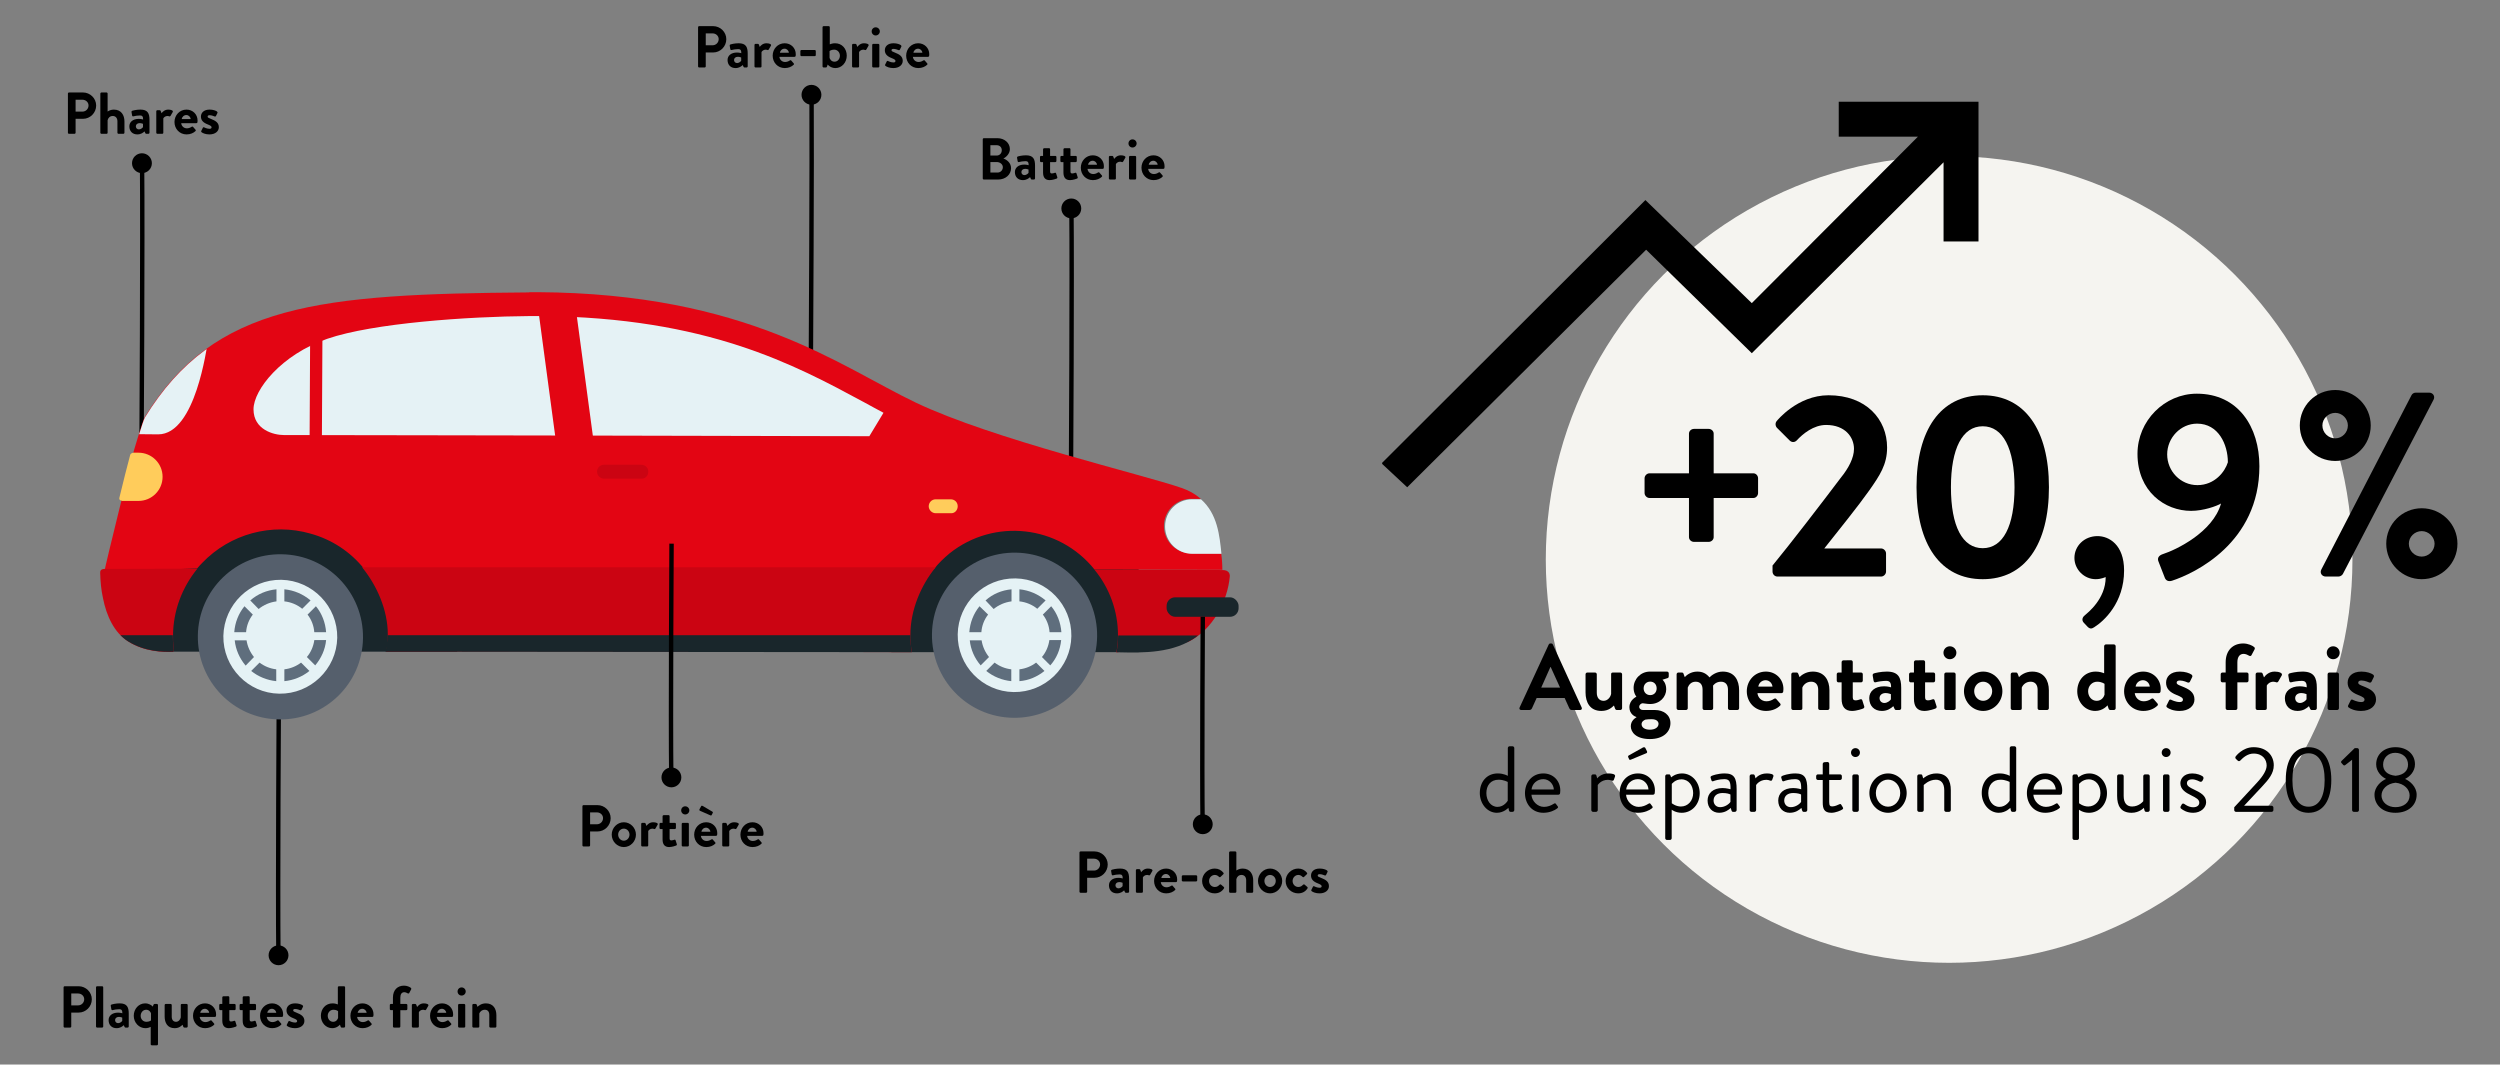<?xml version="1.0" encoding="UTF-8"?>
<svg id="Ebene_1" data-name="Ebene 1" xmlns="http://www.w3.org/2000/svg" xmlns:xlink="http://www.w3.org/1999/xlink" viewBox="0 0 1227.386 522.634">
  <rect x="0" y="0" width="1227.386" height="522.634" fill="#808080" stroke="none"/>
  <defs>
    <style>
      .cls-1, .cls-2 {
        fill: none;
      }

      .cls-3 {
        fill: #e30513;
      }

      .cls-4 {
        fill: #f5f4f0;
      }

      .cls-5 {
        fill: #ffcc5b;
      }

      .cls-6 {
        fill: #30557b;
      }

      .cls-7 {
        clip-path: url(#clippath-1);
      }

      .cls-8 {
        fill: #5f6e7d;
      }

      .cls-2 {
        stroke: #000;
        stroke-miterlimit: 10;
        stroke-width: 2.162px;
      }

      .cls-9 {
        fill: #555f6c;
      }

      .cls-10 {
        fill: #cb0412;
      }

      .cls-11 {
        fill: #e5f2f5;
      }

      .cls-12 {
        fill: #19262b;
      }

      .cls-13 {
        clip-path: url(#clippath);
      }
    </style>
    <clipPath id="clippath">
      <path class="cls-1" d="M262.595,143.56h-2.619v.114c-103.172.797-154.644,5.58-188.807,61.266-1.025,1.708-5.352,16.512-5.352,16.512,0,0-14.462,57.735-14.462,59.444l45.551-1.708c.797-.911,1.594-1.822,2.505-2.733,13.551-14.348,34.163-19.928,53.066-14.348,10.363,2.847,19.587,8.882,26.305,17.309h279.795c2.278-2.847,4.897-5.352,7.63-7.63,21.864-17.423,53.636-13.893,71.173,7.971l62.86.114c0-1.822-.114-3.416-.228-5.011-.114-1.025-.228-2.05-.342-3.075h-14.348c-7.402,0-13.324-6.036-13.324-13.437s6.035-13.323,13.437-13.323h4.327c-2.733-2.391-6.035-4.213-9.452-5.466-18.562-6.491-92.809-23.914-130.503-41.907-37.238-17.765-82.788-53.636-185.733-54.205h-.911c-.228.114-.455.114-.569.114Z"/>
    </clipPath>
    <clipPath id="clippath-1">
      <path class="cls-1" d="M84.834,311.755c.228-11.843,4.441-23.345,12.071-32.455h-45.323c-2.505,0-2.391,1.367-2.391,2.05.114,4.1.456,8.199,1.367,12.299,1.708,8.655,5.466,16.968,12.413,21.295,8.199,5.011,16.968,5.238,22.092,5.011v-.342c.114-.683.114-1.367.114-2.05-.228-1.936-.342-3.872-.342-5.808Z"/>
    </clipPath>
  </defs>
  <g>
    <path d="M482.488,68.39c0-.29.232-.551.551-.551h6.643c3.452,0,6.12,2.32,6.12,5.366,0,2.233-1.827,3.974-3.19,4.612,1.537.493,3.771,2.06,3.771,4.728,0,3.249-2.785,5.599-6.324,5.599h-7.02c-.319,0-.551-.261-.551-.551v-19.203ZM489.334,76.368c1.479,0,2.495-1.161,2.495-2.611s-1.015-2.466-2.495-2.466h-3.104v5.077h3.104ZM489.74,84.721c1.45,0,2.61-1.131,2.61-2.64,0-1.45-1.45-2.523-2.958-2.523h-3.162v5.163h3.51Z"/>
    <path d="M502.905,80.805c1.16,0,2.117.319,2.117.319.029-1.479-.435-2.002-1.508-2.002s-2.582.232-3.249.436c-.406.116-.609-.146-.667-.522l-.261-1.508c-.087-.436.145-.639.406-.726.232-.087,2.089-.551,3.945-.551,3.625,0,4.467,1.885,4.467,5.047v6.295c0,.29-.261.551-.551.551h-1.044c-.203,0-.348-.087-.493-.406l-.348-.783c-.667.609-1.74,1.479-3.539,1.479-2.32,0-3.916-1.509-3.916-3.974,0-2.06,1.682-3.655,4.641-3.655ZM502.963,85.968c.928,0,1.828-.783,2.001-1.131v-1.596s-.783-.348-1.624-.348c-1.131,0-1.886.638-1.886,1.566,0,.87.609,1.508,1.508,1.508Z"/>
    <path d="M512.097,79.588h-.986c-.29,0-.522-.262-.522-.552v-1.943c0-.319.232-.551.522-.551h.986v-3.22c0-.29.261-.552.551-.552l2.378-.028c.29,0,.522.261.522.551v3.249h2.553c.319,0,.551.231.551.551v1.943c0,.29-.232.552-.551.552h-2.553v4.641c0,.812.435.929.899.929.493,0,1.102-.203,1.421-.319.319-.116.551.029.638.319l.58,1.827c.116.29-.029.58-.319.696-.145.087-2.03.754-3.452.754-2.233,0-3.22-1.393-3.22-3.742v-5.104Z"/>
    <path d="M522.101,79.588h-.986c-.29,0-.522-.262-.522-.552v-1.943c0-.319.232-.551.522-.551h.986v-3.22c0-.29.261-.552.551-.552l2.378-.028c.29,0,.522.261.522.551v3.249h2.553c.319,0,.551.231.551.551v1.943c0,.29-.232.552-.551.552h-2.553v4.641c0,.812.435.929.899.929.493,0,1.102-.203,1.421-.319.319-.116.551.029.638.319l.58,1.827c.116.29-.029.58-.319.696-.145.087-2.03.754-3.452.754-2.233,0-3.22-1.393-3.22-3.742v-5.104Z"/>
    <path d="M536.544,76.252c2.988,0,5.424,2.263,5.424,5.395,0,.203-.029.581-.058.783-.029.291-.29.493-.551.493h-7.426c.087,1.189,1.102,2.524,2.784,2.524.899,0,1.741-.349,2.263-.726.29-.174.551-.232.754,0l1.189,1.363c.203.203.261.522-.029.754-.957.899-2.437,1.596-4.322,1.596-3.48,0-5.946-2.756-5.946-6.092,0-3.277,2.466-6.091,5.917-6.091ZM538.574,80.892c-.087-1.073-1.015-1.973-2.117-1.973-1.16,0-2.118.871-2.263,1.973h4.38Z"/>
    <path d="M544.401,77.092c0-.319.261-.551.551-.551h1.103c.261,0,.435.145.522.377l.406,1.131c.406-.58,1.479-1.798,3.277-1.798,1.364,0,2.582.435,2.234,1.16l-1.073,1.886c-.145.261-.435.377-.667.261-.087-.029-.522-.174-.841-.174-1.161,0-1.856.783-2.06,1.188v7.021c0,.405-.261.551-.667.551h-2.233c-.29,0-.551-.261-.551-.551v-10.501Z"/>
    <path d="M554.029,70.421c0-1.102.87-2.001,1.972-2.001,1.131,0,2.031.899,2.031,2.001,0,1.103-.899,2.002-2.031,2.002-1.102,0-1.972-.899-1.972-2.002ZM554.29,77.092c0-.319.261-.551.551-.551h2.408c.29,0,.551.231.551.551v10.501c0,.29-.261.551-.551.551h-2.408c-.29,0-.551-.261-.551-.551v-10.501Z"/>
    <path d="M566.326,76.252c2.988,0,5.424,2.263,5.424,5.395,0,.203-.029.581-.058.783-.029.291-.29.493-.551.493h-7.426c.087,1.189,1.102,2.524,2.784,2.524.899,0,1.741-.349,2.263-.726.29-.174.551-.232.754,0l1.189,1.363c.203.203.261.522-.029.754-.957.899-2.437,1.596-4.322,1.596-3.48,0-5.946-2.756-5.946-6.092,0-3.277,2.466-6.091,5.917-6.091ZM568.356,80.892c-.087-1.073-1.015-1.973-2.117-1.973-1.16,0-2.118.871-2.263,1.973h4.38Z"/>
  </g>
  <g>
    <path d="M342.72,13.379c0-.29.232-.551.551-.551h6.816c3.568,0,6.498,2.9,6.498,6.41,0,3.597-2.93,6.526-6.468,6.526h-3.626v6.817c0,.29-.261.551-.551.551h-2.668c-.319,0-.551-.261-.551-.551V13.379ZM349.856,22.226c1.625,0,2.988-1.306,2.988-3.018,0-1.595-1.363-2.813-2.988-2.813h-3.365v5.831h3.365Z"/>
    <path d="M361.833,25.794c1.16,0,2.117.319,2.117.319.029-1.479-.435-2.002-1.508-2.002s-2.582.232-3.249.436c-.406.116-.609-.146-.667-.522l-.261-1.508c-.087-.436.145-.639.406-.726.232-.087,2.089-.551,3.945-.551,3.625,0,4.467,1.885,4.467,5.047v6.295c0,.29-.261.551-.551.551h-1.044c-.203,0-.348-.087-.493-.406l-.348-.783c-.667.609-1.74,1.479-3.539,1.479-2.32,0-3.916-1.509-3.916-3.974,0-2.06,1.682-3.655,4.641-3.655ZM361.89,30.957c.928,0,1.828-.783,2.001-1.131v-1.596s-.783-.348-1.624-.348c-1.131,0-1.886.638-1.886,1.566,0,.87.609,1.508,1.508,1.508Z"/>
    <path d="M370.415,22.081c0-.319.261-.551.551-.551h1.103c.261,0,.435.145.522.377l.406,1.131c.406-.58,1.479-1.798,3.277-1.798,1.364,0,2.582.435,2.234,1.16l-1.073,1.886c-.145.261-.435.377-.667.261-.087-.029-.522-.174-.841-.174-1.161,0-1.856.783-2.06,1.188v7.021c0,.405-.261.551-.667.551h-2.233c-.29,0-.551-.261-.551-.551v-10.501Z"/>
    <path d="M385.264,21.24c2.988,0,5.424,2.263,5.424,5.395,0,.203-.029.581-.058.783-.029.291-.29.493-.551.493h-7.426c.087,1.189,1.103,2.524,2.785,2.524.899,0,1.74-.349,2.262-.726.29-.174.551-.232.754,0l1.189,1.363c.203.203.261.522-.029.754-.957.899-2.437,1.596-4.322,1.596-3.48,0-5.946-2.756-5.946-6.092,0-3.277,2.466-6.091,5.917-6.091ZM387.295,25.881c-.087-1.073-1.016-1.973-2.118-1.973-1.16,0-2.118.871-2.263,1.973h4.38Z"/>
    <path d="M392.948,27.041v-1.943c0-.318.232-.551.551-.551h6.468c.319,0,.551.232.551.551v1.943c0,.29-.232.522-.551.522h-6.468c-.319,0-.551-.232-.551-.522Z"/>
    <path d="M403.823,13.379c0-.29.261-.551.551-.551h2.466c.29,0,.551.261.551.551v8.383c.522-.203,1.421-.521,2.582-.521,3.452,0,5.744,2.697,5.744,6.091,0,3.336-2.408,6.092-5.569,6.092-2.437,0-3.8-1.74-3.8-1.74l-.29.899c-.087.318-.29.551-.551.551h-1.131c-.29,0-.551-.261-.551-.551V13.379ZM409.711,30.29c1.537,0,2.64-1.334,2.64-2.959,0-1.624-1.189-2.958-2.814-2.958-1.45,0-2.262.667-2.262.667v3.364c.203.696.899,1.886,2.437,1.886Z"/>
    <path d="M418.323,22.081c0-.319.261-.551.551-.551h1.103c.261,0,.435.145.522.377l.406,1.131c.406-.58,1.479-1.798,3.277-1.798,1.364,0,2.582.435,2.234,1.16l-1.073,1.886c-.145.261-.435.377-.667.261-.087-.029-.522-.174-.841-.174-1.161,0-1.856.783-2.06,1.188v7.021c0,.405-.261.551-.667.551h-2.233c-.29,0-.551-.261-.551-.551v-10.501Z"/>
    <path d="M427.95,15.409c0-1.102.87-2.001,1.972-2.001,1.131,0,2.031.899,2.031,2.001,0,1.103-.899,2.002-2.031,2.002-1.102,0-1.972-.899-1.972-2.002ZM428.211,22.081c0-.319.261-.551.551-.551h2.408c.29,0,.551.231.551.551v10.501c0,.29-.261.551-.551.551h-2.408c-.29,0-.551-.261-.551-.551v-10.501Z"/>
    <path d="M434.562,31.74l.783-1.566c.116-.29.406-.348.667-.203,0,0,1.305.696,2.64.696.58,0,.986-.231.986-.725,0-.522-.406-.842-1.944-1.45-2.233-.871-3.278-2.06-3.278-3.829s1.306-3.423,4.264-3.423c1.711,0,2.959.493,3.568.899.261.174.406.492.261.782l-.725,1.479c-.145.262-.464.29-.696.203,0,0-1.305-.608-2.408-.608-.696,0-.986.29-.986.667,0,.521.522.696,1.596,1.131,2.233.87,3.916,1.827,3.916,4.09,0,1.915-1.683,3.539-4.612,3.539-1.915,0-3.249-.609-3.858-1.073-.174-.145-.29-.377-.174-.609Z"/>
    <path d="M450.804,21.24c2.988,0,5.424,2.263,5.424,5.395,0,.203-.029.581-.058.783-.029.291-.29.493-.551.493h-7.426c.087,1.189,1.103,2.524,2.785,2.524.899,0,1.74-.349,2.262-.726.29-.174.551-.232.754,0l1.189,1.363c.203.203.261.522-.029.754-.957.899-2.437,1.596-4.322,1.596-3.48,0-5.946-2.756-5.946-6.092,0-3.277,2.466-6.091,5.917-6.091ZM452.834,25.881c-.087-1.073-1.016-1.973-2.118-1.973-1.16,0-2.118.871-2.263,1.973h4.38Z"/>
  </g>
  <g>
    <path d="M285.942,395.829c0-.29.232-.551.551-.551h6.816c3.568,0,6.498,2.9,6.498,6.41,0,3.597-2.93,6.526-6.468,6.526h-3.626v6.817c0,.29-.261.551-.551.551h-2.668c-.319,0-.551-.261-.551-.551v-19.203ZM293.077,404.676c1.625,0,2.988-1.306,2.988-3.017,0-1.596-1.363-2.814-2.988-2.814h-3.365v5.831h3.365Z"/>
    <path d="M306.272,403.69c3.278,0,5.946,2.784,5.946,6.062,0,3.336-2.668,6.12-5.946,6.12s-5.946-2.784-5.946-6.12c0-3.278,2.668-6.062,5.946-6.062ZM306.272,412.74c1.538,0,2.785-1.334,2.785-2.987,0-1.625-1.247-2.93-2.785-2.93-1.566,0-2.785,1.305-2.785,2.93,0,1.653,1.218,2.987,2.785,2.987Z"/>
    <path d="M314.796,404.531c0-.319.261-.551.551-.551h1.103c.261,0,.435.145.522.377l.406,1.131c.406-.58,1.479-1.798,3.277-1.798,1.364,0,2.582.435,2.234,1.16l-1.073,1.886c-.145.261-.435.377-.667.261-.087-.029-.522-.174-.841-.174-1.161,0-1.856.783-2.06,1.188v7.021c0,.405-.261.551-.667.551h-2.233c-.29,0-.551-.261-.551-.551v-10.501Z"/>
    <path d="M325.294,407.026h-.986c-.29,0-.522-.262-.522-.552v-1.943c0-.319.232-.551.522-.551h.986v-3.22c0-.29.261-.552.551-.552l2.378-.028c.29,0,.522.261.522.551v3.249h2.553c.319,0,.551.231.551.551v1.943c0,.29-.232.552-.551.552h-2.553v4.641c0,.812.435.929.899.929.493,0,1.102-.203,1.421-.319.319-.116.551.029.638.319l.58,1.827c.116.29-.029.58-.319.696-.145.087-2.03.754-3.452.754-2.233,0-3.22-1.393-3.22-3.742v-5.104Z"/>
    <path d="M334.429,397.859c0-1.102.87-2.001,1.972-2.001,1.131,0,2.031.899,2.031,2.001,0,1.103-.899,2.002-2.031,2.002-1.102,0-1.972-.899-1.972-2.002ZM334.689,404.531c0-.319.261-.551.551-.551h2.408c.29,0,.551.231.551.551v10.501c0,.29-.261.551-.551.551h-2.408c-.29,0-.551-.261-.551-.551v-10.501Z"/>
    <path d="M346.725,403.69c2.988,0,5.424,2.263,5.424,5.396,0,.202-.029.58-.058.782-.029.291-.29.493-.551.493h-7.426c.087,1.189,1.103,2.524,2.785,2.524.899,0,1.74-.349,2.262-.726.29-.174.551-.232.754,0l1.189,1.363c.203.203.261.522-.029.754-.957.899-2.437,1.596-4.322,1.596-3.48,0-5.946-2.756-5.946-6.092,0-3.277,2.466-6.091,5.917-6.091ZM343.622,398.034c-.232-.116-.377-.406-.174-.783l.812-1.479c.145-.262.493-.262.754-.087l4.757,2.813c.174.087.29.319.174.551l-.522,1.045c-.116.261-.319.348-.725.174l-5.076-2.233ZM348.756,408.331c-.087-1.073-1.016-1.973-2.118-1.973-1.16,0-2.118.87-2.263,1.973h4.38Z"/>
    <path d="M354.583,404.531c0-.319.261-.551.551-.551h1.103c.261,0,.435.145.522.377l.406,1.131c.406-.58,1.479-1.798,3.277-1.798,1.364,0,2.582.435,2.234,1.16l-1.073,1.886c-.145.261-.435.377-.667.261-.087-.029-.522-.174-.841-.174-1.161,0-1.856.783-2.06,1.188v7.021c0,.405-.261.551-.667.551h-2.233c-.29,0-.551-.261-.551-.551v-10.501Z"/>
    <path d="M369.432,403.69c2.988,0,5.424,2.263,5.424,5.396,0,.202-.029.58-.058.782-.029.291-.29.493-.551.493h-7.426c.087,1.189,1.102,2.524,2.784,2.524.899,0,1.741-.349,2.263-.726.29-.174.551-.232.754,0l1.189,1.363c.203.203.261.522-.029.754-.957.899-2.437,1.596-4.322,1.596-3.48,0-5.946-2.756-5.946-6.092,0-3.277,2.466-6.091,5.917-6.091ZM371.462,408.331c-.087-1.073-1.015-1.973-2.117-1.973-1.16,0-2.118.87-2.263,1.973h4.38Z"/>
  </g>
  <g>
    <path d="M31.216,484.746c0-.29.232-.551.551-.551h6.816c3.568,0,6.498,2.9,6.498,6.41,0,3.597-2.93,6.526-6.468,6.526h-3.626v6.817c0,.29-.261.551-.551.551h-2.668c-.319,0-.551-.261-.551-.551v-19.203ZM38.352,493.593c1.625,0,2.988-1.306,2.988-3.018,0-1.595-1.363-2.813-2.988-2.813h-3.365v5.831h3.365Z"/>
    <path d="M47.137,484.746c0-.29.261-.551.551-.551h2.437c.29,0,.551.261.551.551v19.203c0,.29-.261.551-.551.551h-2.437c-.29,0-.551-.261-.551-.551v-19.203Z"/>
    <path d="M57.955,497.161c1.16,0,2.117.319,2.117.319.029-1.479-.435-2.002-1.508-2.002s-2.582.232-3.249.436c-.406.116-.609-.146-.667-.522l-.261-1.508c-.087-.436.145-.639.406-.726.232-.087,2.089-.551,3.945-.551,3.625,0,4.467,1.885,4.467,5.047v6.295c0,.29-.261.551-.551.551h-1.044c-.203,0-.348-.087-.493-.406l-.348-.783c-.667.609-1.74,1.479-3.539,1.479-2.32,0-3.916-1.509-3.916-3.974,0-2.06,1.682-3.655,4.641-3.655ZM58.012,502.324c.928,0,1.828-.783,2.001-1.131v-1.596s-.783-.348-1.624-.348c-1.131,0-1.886.638-1.886,1.566,0,.87.609,1.508,1.508,1.508Z"/>
    <path d="M71.266,492.607c1.885,0,3.307,1.015,3.742,1.595l.377-.957c.087-.231.29-.348.493-.348h1.131c.29,0,.551.231.551.551v19.203c0,.29-.261.551-.551.551h-2.32c-.522,0-.696-.203-.696-.551v-8.499c-.406.231-1.451.638-2.582.638-3.133,0-5.744-2.669-5.744-6.092,0-3.335,2.408-6.091,5.599-6.091ZM71.875,501.657c1.45,0,2.263-.667,2.263-.667v-3.48c-.174-.609-.899-1.77-2.379-1.77-1.595,0-2.697,1.392-2.697,3.017,0,1.624,1.189,2.9,2.813,2.9Z"/>
    <path d="M80.835,493.448c0-.319.261-.551.551-.551h2.379c.29,0,.551.231.551.551v5.715c0,1.537.783,2.494,2.118,2.494,1.218,0,2.146-1.131,2.32-2.176v-6.033c0-.435.174-.551.638-.551h2.205c.29,0,.551.231.551.551v10.501c0,.29-.261.551-.551.551h-1.073c-.29,0-.464-.203-.551-.436l-.348-.957c-.522.465-1.596,1.683-3.887,1.683-3.597,0-4.902-2.756-4.902-5.714v-5.628Z"/>
    <path d="M100.672,492.607c2.988,0,5.424,2.263,5.424,5.395,0,.203-.029.581-.058.783-.029.291-.29.493-.551.493h-7.426c.087,1.189,1.102,2.524,2.784,2.524.899,0,1.741-.349,2.263-.726.29-.174.551-.232.754,0l1.189,1.363c.203.203.261.522-.029.754-.957.899-2.437,1.596-4.322,1.596-3.48,0-5.946-2.756-5.946-6.092,0-3.277,2.466-6.091,5.917-6.091ZM102.702,497.248c-.087-1.073-1.015-1.973-2.117-1.973-1.16,0-2.118.871-2.263,1.973h4.38Z"/>
    <path d="M109.138,495.943h-.986c-.29,0-.522-.262-.522-.552v-1.943c0-.319.232-.551.522-.551h.986v-3.22c0-.29.261-.552.551-.552l2.378-.028c.29,0,.522.261.522.551v3.249h2.553c.319,0,.551.231.551.551v1.943c0,.29-.232.552-.551.552h-2.553v4.641c0,.812.435.929.899.929.493,0,1.102-.203,1.421-.319.319-.116.551.029.638.319l.58,1.827c.116.29-.029.58-.319.696-.145.087-2.03.754-3.452.754-2.233,0-3.22-1.393-3.22-3.742v-5.104Z"/>
    <path d="M119.143,495.943h-.986c-.29,0-.522-.262-.522-.552v-1.943c0-.319.232-.551.522-.551h.986v-3.22c0-.29.261-.552.551-.552l2.378-.028c.29,0,.522.261.522.551v3.249h2.553c.319,0,.551.231.551.551v1.943c0,.29-.232.552-.551.552h-2.553v4.641c0,.812.435.929.899.929.493,0,1.102-.203,1.421-.319.319-.116.551.029.638.319l.58,1.827c.116.29-.029.58-.319.696-.145.087-2.03.754-3.452.754-2.233,0-3.22-1.393-3.22-3.742v-5.104Z"/>
    <path d="M133.585,492.607c2.988,0,5.424,2.263,5.424,5.395,0,.203-.029.581-.058.783-.029.291-.29.493-.551.493h-7.426c.087,1.189,1.103,2.524,2.785,2.524.899,0,1.74-.349,2.262-.726.29-.174.551-.232.754,0l1.189,1.363c.203.203.261.522-.029.754-.957.899-2.437,1.596-4.322,1.596-3.48,0-5.946-2.756-5.946-6.092,0-3.277,2.466-6.091,5.917-6.091ZM135.616,497.248c-.087-1.073-1.016-1.973-2.118-1.973-1.16,0-2.118.871-2.263,1.973h4.38Z"/>
    <path d="M140.804,503.107l.783-1.566c.116-.29.406-.348.667-.203,0,0,1.305.696,2.64.696.58,0,.986-.231.986-.725,0-.522-.406-.842-1.944-1.45-2.233-.871-3.278-2.06-3.278-3.829s1.306-3.423,4.264-3.423c1.711,0,2.959.493,3.568.899.261.174.406.492.261.782l-.725,1.479c-.145.262-.464.29-.696.203,0,0-1.305-.608-2.408-.608-.696,0-.986.29-.986.667,0,.521.522.696,1.596,1.131,2.233.87,3.916,1.827,3.916,4.09,0,1.915-1.683,3.539-4.612,3.539-1.915,0-3.249-.609-3.858-1.073-.174-.145-.29-.377-.174-.609Z"/>
    <path d="M163.281,492.607c1.16,0,2.059.318,2.582.521v-8.383c0-.29.261-.551.551-.551h2.465c.29,0,.551.261.551.551v19.203c0,.29-.261.551-.551.551h-1.131c-.261,0-.464-.232-.551-.551l-.29-.899s-1.363,1.74-3.8,1.74c-3.162,0-5.569-2.756-5.569-6.092,0-3.394,2.292-6.091,5.744-6.091ZM163.542,501.657c1.538,0,2.234-1.189,2.437-1.886v-3.364s-.812-.667-2.262-.667c-1.625,0-2.814,1.334-2.814,2.958,0,1.625,1.103,2.959,2.64,2.959Z"/>
    <path d="M177.955,492.607c2.988,0,5.424,2.263,5.424,5.395,0,.203-.029.581-.058.783-.029.291-.29.493-.551.493h-7.426c.087,1.189,1.102,2.524,2.784,2.524.899,0,1.741-.349,2.263-.726.29-.174.551-.232.754,0l1.189,1.363c.203.203.261.522-.029.754-.957.899-2.437,1.596-4.322,1.596-3.48,0-5.946-2.756-5.946-6.092,0-3.277,2.466-6.091,5.917-6.091ZM179.985,497.248c-.087-1.073-1.015-1.973-2.117-1.973-1.16,0-2.118.871-2.263,1.973h4.38Z"/>
    <path d="M192.917,495.943h-.986c-.319,0-.551-.262-.551-.552v-1.943c0-.319.232-.551.551-.551h.986v-3.133c0-3.829,2.35-5.859,5.424-5.859,1.538,0,2.901.667,3.423,1.131.174.146.232.464.116.667l-.986,1.856c-.116.232-.435.29-.696.146-.377-.232-1.073-.58-1.711-.58-1.247,0-1.943.957-1.943,2.64v3.133h2.901c.319,0,.551.231.551.551v1.943c0,.29-.232.552-.551.552h-2.901v8.006c0,.29-.261.551-.551.551h-2.523c-.29,0-.551-.261-.551-.551v-8.006Z"/>
    <path d="M202.197,493.448c0-.319.261-.551.551-.551h1.103c.261,0,.435.145.522.377l.406,1.131c.406-.58,1.479-1.798,3.277-1.798,1.364,0,2.582.435,2.234,1.16l-1.073,1.886c-.145.261-.435.377-.667.261-.087-.029-.522-.174-.841-.174-1.161,0-1.856.783-2.06,1.188v7.021c0,.405-.261.551-.667.551h-2.233c-.29,0-.551-.261-.551-.551v-10.501Z"/>
    <path d="M217.046,492.607c2.988,0,5.424,2.263,5.424,5.395,0,.203-.029.581-.058.783-.029.291-.29.493-.551.493h-7.426c.087,1.189,1.103,2.524,2.785,2.524.899,0,1.74-.349,2.262-.726.29-.174.551-.232.754,0l1.189,1.363c.203.203.261.522-.029.754-.957.899-2.437,1.596-4.322,1.596-3.48,0-5.946-2.756-5.946-6.092,0-3.277,2.466-6.091,5.917-6.091ZM219.077,497.248c-.087-1.073-1.016-1.973-2.118-1.973-1.16,0-2.118.871-2.263,1.973h4.38Z"/>
    <path d="M224.643,486.776c0-1.102.87-2.001,1.972-2.001,1.131,0,2.031.899,2.031,2.001,0,1.103-.899,2.002-2.031,2.002-1.102,0-1.972-.899-1.972-2.002ZM224.904,493.448c0-.319.261-.551.551-.551h2.408c.29,0,.551.231.551.551v10.501c0,.29-.261.551-.551.551h-2.408c-.29,0-.551-.261-.551-.551v-10.501Z"/>
    <path d="M231.892,493.448c0-.319.261-.551.551-.551h1.103c.261,0,.406.145.493.348l.406,1.073c.435-.464,1.856-1.711,4.09-1.711,3.684,0,5.164,2.756,5.164,5.772v5.569c0,.29-.261.551-.551.551h-2.378c-.319,0-.551-.261-.551-.551v-5.744c0-1.508-.783-2.465-2.176-2.465-1.508,0-2.437,1.044-2.727,1.827v6.382c0,.405-.174.551-.725.551h-2.146c-.29,0-.551-.261-.551-.551v-10.501Z"/>
  </g>
  <g>
    <path d="M529.973,418.561c0-.29.232-.551.552-.551h6.816c3.567,0,6.497,2.9,6.497,6.41,0,3.597-2.93,6.526-6.468,6.526h-3.626v6.817c0,.29-.262.551-.552.551h-2.668c-.319,0-.552-.261-.552-.551v-19.203ZM537.109,427.409c1.625,0,2.988-1.306,2.988-3.017,0-1.596-1.363-2.814-2.988-2.814h-3.364v5.831h3.364Z"/>
    <path d="M549.086,430.976c1.16,0,2.117.319,2.117.319.029-1.479-.435-2.002-1.508-2.002s-2.582.232-3.249.436c-.406.116-.609-.146-.667-.522l-.261-1.508c-.088-.436.145-.639.405-.726.232-.087,2.089-.551,3.945-.551,3.626,0,4.467,1.885,4.467,5.047v6.295c0,.29-.261.551-.551.551h-1.044c-.203,0-.349-.087-.493-.406l-.349-.783c-.667.609-1.74,1.479-3.539,1.479-2.32,0-3.915-1.509-3.915-3.974,0-2.06,1.682-3.655,4.641-3.655ZM549.143,436.139c.929,0,1.828-.783,2.002-1.131v-1.596s-.783-.348-1.624-.348c-1.132,0-1.886.638-1.886,1.566,0,.87.609,1.508,1.508,1.508Z"/>
    <path d="M557.669,427.263c0-.319.261-.551.551-.551h1.103c.261,0,.436.145.522.377l.406,1.131c.405-.58,1.479-1.798,3.277-1.798,1.363,0,2.582.435,2.233,1.16l-1.073,1.886c-.145.261-.435.377-.667.261-.087-.029-.522-.174-.841-.174-1.161,0-1.856.783-2.06,1.188v7.021c0,.405-.262.551-.668.551h-2.233c-.29,0-.551-.261-.551-.551v-10.501Z"/>
    <path d="M572.517,426.423c2.988,0,5.425,2.263,5.425,5.396,0,.202-.029.58-.059.782-.028.291-.29.493-.551.493h-7.426c.087,1.189,1.103,2.524,2.784,2.524.899,0,1.741-.349,2.263-.726.29-.174.552-.232.755,0l1.188,1.363c.203.203.262.522-.028.754-.957.899-2.437,1.596-4.322,1.596-3.48,0-5.946-2.756-5.946-6.092,0-3.277,2.466-6.091,5.917-6.091ZM574.548,431.063c-.087-1.073-1.015-1.973-2.117-1.973-1.16,0-2.117.87-2.263,1.973h4.38Z"/>
    <path d="M580.201,432.223v-1.943c0-.319.232-.551.552-.551h6.468c.319,0,.552.231.552.551v1.943c0,.29-.232.522-.552.522h-6.468c-.319,0-.552-.232-.552-.522Z"/>
    <path d="M596.355,426.423c1.798,0,3.19.725,4.293,2.06.203.261.145.608-.146.812l-1.334,1.276c-.261.232-.522.087-.725-.087-.465-.522-1.189-.928-2.002-.928-1.566,0-2.843,1.334-2.843,2.958,0,1.653,1.247,2.959,2.813,2.959,1.248,0,1.799-.609,2.321-1.103.202-.203.493-.261.725-.087l1.247,1.073c.29.232.406.522.203.812-.986,1.537-2.523,2.437-4.583,2.437-3.277,0-6.149-2.61-6.149-6.092,0-3.423,2.93-6.091,6.179-6.091Z"/>
    <path d="M603.429,418.561c0-.29.262-.551.552-.551h2.466c.29,0,.551.261.551.551v8.818c.58-.436,1.711-.957,3.074-.957,3.685,0,5.192,2.843,5.192,5.772v5.569c0,.29-.261.551-.551.551h-2.35c-.319,0-.551-.261-.551-.551v-5.599c0-1.596-.899-2.61-2.292-2.61-1.334,0-2.233.87-2.523,2.06v6.149c0,.318-.174.551-.609.551h-2.407c-.29,0-.552-.261-.552-.551v-19.203Z"/>
    <path d="M623.556,426.423c3.278,0,5.946,2.784,5.946,6.062,0,3.336-2.668,6.12-5.946,6.12-3.277,0-5.946-2.784-5.946-6.12,0-3.278,2.669-6.062,5.946-6.062ZM623.556,435.472c1.538,0,2.785-1.334,2.785-2.987,0-1.625-1.247-2.93-2.785-2.93-1.566,0-2.784,1.305-2.784,2.93,0,1.653,1.218,2.987,2.784,2.987Z"/>
    <path d="M637.36,426.423c1.799,0,3.191.725,4.293,2.06.203.261.146.608-.145.812l-1.334,1.276c-.262.232-.522.087-.726-.087-.464-.522-1.189-.928-2.001-.928-1.566,0-2.843,1.334-2.843,2.958,0,1.653,1.247,2.959,2.813,2.959,1.247,0,1.798-.609,2.32-1.103.203-.203.493-.261.726-.087l1.247,1.073c.29.232.406.522.203.812-.986,1.537-2.523,2.437-4.583,2.437-3.278,0-6.149-2.61-6.149-6.092,0-3.423,2.93-6.091,6.178-6.091Z"/>
    <path d="M643.798,436.923l.783-1.566c.116-.29.406-.348.667-.203,0,0,1.306.696,2.64.696.58,0,.986-.231.986-.725,0-.522-.406-.842-1.943-1.451-2.233-.87-3.278-2.059-3.278-3.828s1.306-3.423,4.265-3.423c1.711,0,2.958.493,3.567.899.261.174.406.492.261.783l-.725,1.479c-.146.262-.464.29-.696.203,0,0-1.306-.608-2.407-.608-.696,0-.986.29-.986.667,0,.521.521.696,1.595,1.131,2.233.87,3.916,1.827,3.916,4.09,0,1.915-1.683,3.539-4.612,3.539-1.914,0-3.248-.609-3.857-1.073-.174-.146-.29-.377-.174-.609Z"/>
  </g>
  <g>
    <path d="M33.344,45.948c0-.29.232-.551.552-.551h6.816c3.567,0,6.497,2.9,6.497,6.41,0,3.597-2.93,6.526-6.468,6.526h-3.626v6.817c0,.29-.262.551-.552.551h-2.668c-.319,0-.552-.261-.552-.551v-19.203ZM40.479,54.796c1.625,0,2.988-1.306,2.988-3.017,0-1.596-1.363-2.814-2.988-2.814h-3.364v5.831h3.364Z"/>
    <path d="M49.264,45.948c0-.29.262-.551.552-.551h2.466c.29,0,.551.261.551.551v8.818c.58-.436,1.711-.957,3.074-.957,3.685,0,5.192,2.843,5.192,5.772v5.569c0,.29-.261.551-.551.551h-2.35c-.319,0-.551-.261-.551-.551v-5.599c0-1.596-.899-2.61-2.292-2.61-1.334,0-2.233.87-2.523,2.06v6.149c0,.318-.174.551-.609.551h-2.407c-.29,0-.552-.261-.552-.551v-19.203Z"/>
    <path d="M68.144,58.363c1.16,0,2.117.319,2.117.319.029-1.479-.435-2.002-1.508-2.002s-2.582.232-3.249.436c-.406.116-.609-.146-.667-.522l-.261-1.508c-.088-.436.145-.639.405-.726.232-.087,2.089-.551,3.945-.551,3.626,0,4.467,1.885,4.467,5.047v6.295c0,.29-.261.551-.551.551h-1.044c-.203,0-.349-.087-.493-.406l-.349-.783c-.667.609-1.74,1.479-3.539,1.479-2.32,0-3.915-1.509-3.915-3.974,0-2.06,1.682-3.655,4.641-3.655ZM68.202,63.526c.929,0,1.828-.783,2.002-1.131v-1.596s-.783-.348-1.624-.348c-1.132,0-1.886.638-1.886,1.566,0,.87.609,1.508,1.508,1.508Z"/>
    <path d="M76.727,54.65c0-.319.261-.551.551-.551h1.103c.261,0,.436.145.522.377l.406,1.131c.405-.58,1.479-1.798,3.277-1.798,1.363,0,2.582.435,2.233,1.16l-1.073,1.886c-.145.261-.435.377-.667.261-.087-.029-.522-.174-.841-.174-1.161,0-1.856.783-2.06,1.188v7.021c0,.405-.262.551-.668.551h-2.233c-.29,0-.551-.261-.551-.551v-10.501Z"/>
    <path d="M91.576,53.809c2.988,0,5.425,2.263,5.425,5.396,0,.202-.029.58-.059.782-.028.291-.29.493-.551.493h-7.426c.087,1.189,1.103,2.524,2.784,2.524.899,0,1.741-.349,2.263-.726.29-.174.552-.232.755,0l1.188,1.363c.203.203.262.522-.028.754-.957.899-2.437,1.596-4.322,1.596-3.48,0-5.946-2.756-5.946-6.092,0-3.277,2.466-6.091,5.917-6.091ZM93.606,58.45c-.087-1.073-1.015-1.973-2.117-1.973-1.16,0-2.117.87-2.263,1.973h4.38Z"/>
    <path d="M98.796,64.309l.783-1.566c.116-.29.406-.348.667-.203,0,0,1.306.696,2.64.696.58,0,.986-.231.986-.725,0-.522-.406-.842-1.943-1.451-2.233-.87-3.278-2.059-3.278-3.828s1.306-3.423,4.265-3.423c1.711,0,2.959.493,3.567.899.262.174.406.492.262.783l-.726,1.479c-.145.262-.464.29-.696.203,0,0-1.305-.608-2.407-.608-.696,0-.986.29-.986.667,0,.521.522.696,1.596,1.131,2.233.87,3.915,1.827,3.915,4.09,0,1.915-1.682,3.539-4.611,3.539-1.915,0-3.249-.609-3.858-1.073-.174-.146-.29-.377-.174-.609Z"/>
  </g>
  <g>
    <path d="M69.477,222.346s.701-118.169.209-147.099"/>
    <g>
      <path class="cls-2" d="M69.477,222.346s.637-107.358.27-142.468"/>
      <path d="M74.568,80.119c-.002-2.693-2.189-4.875-4.882-4.873-2.694.003-4.876,2.189-4.873,4.882.002,2.693,2.189,4.875,4.882,4.873,2.694-.003,4.876-2.189,4.873-4.882Z"/>
    </g>
  </g>
  <g>
    <path d="M398.125,173.052s.613-105.549.273-131.39"/>
    <g>
      <path class="cls-2" d="M398.125,173.052s.552-94.897.318-126.758"/>
      <path d="M403.265,46.55c.006-2.693-2.174-4.882-4.867-4.888-2.694-.006-4.882,2.174-4.888,4.867s2.174,4.882,4.867,4.888c2.693.006,4.882-2.174,4.888-4.867Z"/>
    </g>
  </g>
  <g>
    <path d="M136.891,340.569s-.643,107.09-.136,133.309"/>
    <g>
      <path class="cls-2" d="M136.891,340.569s-.579,96.418-.205,128.678"/>
      <path d="M131.869,469.008c.004,2.693,2.192,4.874,4.885,4.87,2.694-.004,4.874-2.192,4.87-4.885-.004-2.693-2.192-4.874-4.885-4.87-2.693.004-4.874,2.192-4.87,4.885Z"/>
    </g>
  </g>
  <g>
    <path d="M525.817,230.402s.641-106.798.134-132.946"/>
    <g>
      <path class="cls-2" d="M525.817,230.402s.577-96.13.203-128.314"/>
      <path d="M530.836,102.326c-.004-2.694-2.192-4.874-4.885-4.87-2.693.004-4.874,2.192-4.87,4.885.004,2.694,2.192,4.874,4.885,4.87,2.694-.004,4.874-2.192,4.87-4.885Z"/>
    </g>
  </g>
  <path class="cls-6" d="M183.565,231.586c0-1.936-1.48-3.416-3.416-3.416h-18.448c-1.936,0-3.416,1.594-3.416,3.416s1.594,3.416,3.416,3.416h18.448c1.936.114,3.416-1.48,3.416-3.416"/>
  <rect class="cls-12" x="437.624" y="253.792" width="121.392" height="66.39"/>
  <polygon class="cls-12" points="88.82 261.536 221.372 253.564 224.447 319.954 82.67 319.954 88.82 261.536"/>
  <path class="cls-3" d="M152.477,261.991c10.363,2.847,19.587,8.882,26.305,17.309h279.795c2.278-2.847,4.897-5.352,7.63-7.63,21.864-17.423,53.636-13.893,71.173,7.971l62.746.114c0-1.822-.114-3.416-.228-5.011-.114-1.025-.228-2.05-.342-3.075h-15.146c-7.402-.228-13.21-6.377-12.982-13.779.228-7.402,6.377-13.21,13.779-12.982h4.327c-2.733-2.391-6.035-4.213-9.452-5.352-18.562-6.491-92.809-23.914-130.503-41.907-37.238-17.765-82.788-53.636-185.733-54.205h-3.986v.114c-103.172.797-154.644,5.58-188.807,61.266-1.025,1.708-5.352,16.512-5.352,16.512,0,0-14.462,57.735-14.462,59.444l45.551-1.708c.797-.911,1.594-1.822,2.505-2.733,13.665-14.235,34.163-19.815,53.18-14.348"/>
  <g class="cls-13">
    <path class="cls-11" d="M99.638,169.637c-11.615,8.427-23.117,16.512-31.885,30.861-.569.911-.797,8.996-1.936,12.64l11.843.114c18.562,0,23.8-43.729,24.256-44.298l-2.278.683Z"/>
  </g>
  <path class="cls-10" d="M446.961,311.641c0-12.185,5.238-24.37,12.413-33.138H177.757c7.174,8.768,12.64,20.839,12.64,33.024,0,2.847-.228,5.58-.797,8.427l69.92-.228h15.032l173.092.455c-.456-2.961-.683-5.808-.683-8.541"/>
  <path class="cls-10" d="M583.272,315.172c12.299-5.922,19.473-20.384,20.498-32.113.114-1.025-.228-3.189-3.53-3.189-3.302-.114-62.86-.114-62.86-.114,7.402,8.996,11.502,20.384,11.502,32.113,0,2.847-.228,5.58-.797,8.427.114-.114,34.391-4.783,35.188-5.124"/>
  <path class="cls-9" d="M457.552,311.186c-.342,22.434,17.423,40.882,39.857,41.223h0c22.434.342,40.882-17.423,41.223-39.857s-17.423-40.882-39.857-41.223c-22.32-.342-40.882,17.423-41.223,39.857"/>
  <path class="cls-11" d="M470.192,311.414h0c-.228,15.373,12.071,28.128,27.444,28.355,15.373.228,28.128-12.071,28.355-27.444.228-15.373-12.071-28.128-27.444-28.355-15.373-.228-28.127,12.071-28.355,27.444"/>
  <path class="cls-9" d="M97.133,311.983h0c-.342,22.434,17.423,40.882,39.857,41.223,22.434.342,40.882-17.423,41.223-39.857.342-22.434-17.423-40.882-39.857-41.223-22.434-.455-40.882,17.423-41.223,39.857"/>
  <path class="cls-11" d="M109.659,312.211c-.228,15.373,12.071,28.128,27.444,28.355h0c15.373.228,28.128-12.071,28.469-27.444.228-15.373-12.071-28.128-27.444-28.469-15.373-.228-28.128,12.071-28.469,27.558"/>
  <path class="cls-11" d="M571.998,258.461h0c0,7.402,5.922,13.437,13.324,13.437h14.348c-.911-8.996-1.936-19.587-10.021-26.761h-4.327c-7.402,0-13.324,5.922-13.324,13.324"/>
  <path class="cls-11" d="M259.976,155.175c-30.177.228-76.753,3.416-99.3,11.16-22.548,7.744-36.213,25.053-36.213,34.618,0,10.021,9.907,12.64,14.918,12.64l71.401.114,64.226.114,151.797.342,6.946-11.502c-3.075-1.708-6.263-3.302-9.452-5.124-34.391-18.562-77.208-41.679-158.744-42.362h-5.58v-0Z"/>
  <rect class="cls-3" x="272.137" y="146.414" width="18.334" height="127.424" transform="translate(-25.431 39.25) rotate(-7.637)"/>
  <rect class="cls-3" x="106.071" y="197.565" width="98.049" height="6.036" transform="translate(-46.296 354.626) rotate(-89.7)"/>
  <path class="cls-12" d="M447.645,320.182c-.455-2.733-.683-5.466-.683-8.313H190.284c-.114,2.733-.455,5.352-1.025,8.085l258.386.228Z"/>
  <path class="cls-12" d="M548.198,320.182c6.719,0,22.889,1.48,35.074-5.011,1.708-.911,3.416-1.936,4.897-3.189h-39.174c-.114,2.733-.342,5.466-.797,8.199"/>
  <path class="cls-10" d="M318.281,231.586c0-1.936-1.48-3.416-3.416-3.416h-18.334c-1.936,0-3.416,1.594-3.416,3.416s1.594,3.416,3.416,3.416h18.448c1.822.114,3.302-1.48,3.302-3.416"/>
  <path class="cls-5" d="M470.192,248.554c0-1.936-1.48-3.416-3.416-3.416h-7.402c-1.936,0-3.416,1.594-3.416,3.416s1.594,3.416,3.416,3.416h7.516c1.822.114,3.302-1.48,3.302-3.416"/>
  <path class="cls-8" d="M511.985,301.734c1.936,2.505,3.075,5.466,3.302,8.655h5.808c-.342-4.669-2.05-9.224-5.011-12.754l-4.1,4.1"/>
  <path class="cls-8" d="M487.843,299.001c2.505-2.05,5.466-3.302,8.769-3.758v-5.922c-4.783.455-9.224,2.278-12.754,5.466l3.986,4.213"/>
  <path class="cls-8" d="M481.808,310.389c.228-3.189,1.367-6.149,3.302-8.655l-4.213-4.1c-2.961,3.644-4.669,8.085-5.011,12.754h5.922"/>
  <path class="cls-8" d="M500.483,295.243c3.189.342,6.263,1.594,8.769,3.644l4.1-4.1c-3.644-3.075-8.085-5.011-12.868-5.466l-0,5.922"/>
  <path class="cls-8" d="M515.174,314.374c-.455,3.075-1.708,5.922-3.644,8.199l4.1,4.1c3.075-3.416,4.897-7.744,5.352-12.413h-5.808"/>
  <path class="cls-8" d="M485.566,322.573c-1.936-2.391-3.189-5.238-3.644-8.199h-5.808c.455,4.555,2.391,8.882,5.352,12.299l4.1-4.1"/>
  <path class="cls-8" d="M150.996,301.734c1.936,2.505,3.075,5.466,3.302,8.655h5.808c-.342-4.669-2.05-9.224-5.011-12.754l-4.1,4.1"/>
  <path class="cls-8" d="M126.968,299.001c2.505-2.05,5.466-3.302,8.768-3.758v-5.922c-4.783.455-9.224,2.278-12.868,5.466l4.1,4.213"/>
  <path class="cls-8" d="M120.819,310.389c.228-3.189,1.367-6.149,3.302-8.655l-4.1-4.1c-2.961,3.644-4.669,8.085-5.011,12.754h5.808"/>
  <path class="cls-8" d="M139.609,295.243c3.189.342,6.263,1.594,8.768,3.644l4.1-4.1c-3.644-3.075-8.085-5.011-12.868-5.466v5.922"/>
  <path class="cls-8" d="M154.299,314.374c-.455,3.075-1.708,5.922-3.644,8.199l4.1,4.1c2.961-3.53,4.897-7.744,5.352-12.413h-5.808"/>
  <path class="cls-8" d="M124.691,322.573c-1.936-2.391-3.189-5.238-3.644-8.199h-5.808c.456,4.555,2.391,8.882,5.352,12.413l4.1-4.213"/>
  <path class="cls-10" d="M96.905,279.187l-45.323.114c-2.505,0-2.391,1.367-2.391,2.05.114,4.1.456,8.199,1.367,12.299,1.708,8.655,5.466,16.968,12.413,21.295,8.085,5.124,16.968,5.238,22.092,5.124v-.342c0-.683.114-1.367.114-2.05-.228-1.936-.228-3.872-.228-5.808.114-12.071,4.441-23.459,11.957-32.683"/>
  <g class="cls-7">
    <path class="cls-12" d="M271.933,320.182c-.455-2.733-.683-5.466-.683-8.313H14.572c-.114,2.733-.456,5.352-1.025,8.085l258.386.228Z"/>
  </g>
  <path class="cls-5" d="M59.895,245.821c-.228,0-.456,0-.683-.114-.569-.228-.797-.911-.569-1.48,1.594-6.719,4.213-16.968,5.238-20.726.228-1.139,1.594-1.253,1.594-1.253h2.505c6.491,0,11.843,5.238,11.843,11.843,0,6.491-5.238,11.843-11.843,11.843h-8.085"/>
  <rect class="cls-12" x="572.746" y="293.25" width="35.346" height="9.574" rx="4.204" ry="4.204"/>
  <path class="cls-8" d="M135.623,328.609c-2.961-.342-5.808-1.48-8.199-3.302l-4.1,4.1c3.53,2.847,7.857,4.555,12.299,5.011v-5.808"/>
  <path class="cls-8" d="M147.808,325.307c-2.391,1.822-5.238,2.961-8.199,3.302v5.808c4.555-.455,8.768-2.164,12.299-5.011l-4.1-4.1"/>
  <path class="cls-8" d="M496.498,328.609c-2.961-.342-5.808-1.48-8.199-3.302l-4.1,4.1c3.53,2.847,7.857,4.555,12.299,5.011v-5.808"/>
  <path class="cls-8" d="M508.683,325.307c-2.391,1.822-5.238,2.961-8.199,3.302v5.808c4.555-.342,8.769-2.164,12.299-5.011l-4.1-4.1"/>
  <g>
    <path d="M329.706,266.903s-.585,96.111-.065,119.642"/>
    <g>
      <path class="cls-2" d="M329.706,266.903s-.521,85.598-.142,115.01"/>
      <path d="M324.752,381.679c.006,2.694,2.196,4.873,4.889,4.866,2.694-.006,4.873-2.196,4.866-4.889-.007-2.693-2.196-4.872-4.889-4.866-2.693.007-4.872,2.196-4.866,4.889Z"/>
    </g>
  </g>
  <g>
    <path d="M590.515,302.825s-.531,85.727.003,106.717"/>
    <g>
      <path class="cls-2" d="M590.515,302.825s-.467,75.4-.084,102.088"/>
      <path d="M585.625,404.68c.009,2.693,2.2,4.87,4.894,4.861,2.693-.009,4.87-2.2,4.862-4.894-.009-2.693-2.2-4.87-4.894-4.862-2.693.009-4.87,2.2-4.862,4.894Z"/>
    </g>
  </g>
  <circle class="cls-4" cx="956.929" cy="274.68" r="198.019"/>
  <polygon points="678.579 227.2 807.816 98.22 860.054 148.819 941.618 67.09 902.734 67.09 902.734 49.935 971.352 49.935 971.352 118.554 954.198 118.554 954.198 79.67 860.054 173.407 808.176 122.598 690.873 239.228 678.579 227.772 678.579 227.2"/>
  <g>
    <path d="M746.044,347.385l14.308-30.961c.138-.276.368-.507.782-.507h.46c.46,0,.644.23.782.507l14.17,30.961c.275.599-.093,1.196-.782,1.196h-4.003c-.689,0-1.012-.276-1.334-.92l-2.254-4.969h-13.756l-2.254,4.969c-.185.46-.599.92-1.335.92h-4.002c-.69,0-1.059-.598-.782-1.196ZM765.918,337.587l-4.601-10.121h-.138l-4.509,10.121h9.247Z"/>
    <path d="M778.429,331.053c0-.506.414-.874.874-.874h3.772c.46,0,.874.368.874.874v9.063c0,2.438,1.242,3.956,3.358,3.956,1.932,0,3.404-1.794,3.681-3.45v-9.569c0-.689.275-.874,1.012-.874h3.496c.46,0,.874.368.874.874v16.654c0,.46-.414.874-.874.874h-1.702c-.46,0-.735-.322-.874-.69l-.552-1.518c-.828.736-2.53,2.668-6.165,2.668-5.704,0-7.774-4.37-7.774-9.062v-8.926Z"/>
    <path d="M803.407,342.048s-1.38-1.563-1.38-4.324c0-4.278,3.45-8.005,8.005-8.005h8.373c.506,0,.874.368.874.874v1.519c0,.322-.185.689-.506.782l-2.576.828s1.84,1.426,1.84,4.692c0,3.634-3.036,7.223-7.867,7.223-1.748,0-2.944-.368-3.68-.368-.645,0-1.703.645-1.703,1.748,0,.967.828,1.564,1.841,1.564h5.889c4.187,0,7.591,2.393,7.591,6.44,0,4.232-3.404,7.821-10.075,7.821-6.809,0-9.385-3.358-9.385-6.303,0-2.761,2.3-4.095,2.76-4.37v-.139c-.782-.229-3.45-1.472-3.45-4.83,0-3.589,3.45-5.153,3.45-5.153ZM809.986,358.243c2.576,0,4.278-1.15,4.278-2.898,0-.828-.645-2.254-3.358-2.254-1.012,0-2.024.046-2.99.184-.552.185-1.979.828-1.979,2.255,0,1.609,1.564,2.714,4.049,2.714ZM810.169,341.267c1.887,0,3.175-1.381,3.175-3.312,0-1.933-1.288-3.312-3.175-3.312-1.84,0-3.22,1.38-3.22,3.312,0,1.932,1.38,3.312,3.22,3.312Z"/>
    <path d="M823.141,331.053c0-.506.414-.874.874-.874h1.702c.414,0,.689.23.782.506l.644,1.749c.782-.874,2.898-2.715,6.165-2.715,2.622,0,4.462,1.013,5.98,2.853.782-.828,3.174-2.853,6.486-2.853,5.889,0,8.052,4.371,8.052,9.201v8.787c0,.46-.368.874-.875.874h-3.726c-.507,0-.875-.414-.875-.874v-9.109c0-2.392-1.149-3.91-3.45-3.91-2.668,0-3.864,1.933-3.864,1.933,0,0,.046.92.046,1.748v9.339c0,.46-.414.874-.874.874h-3.45c-.506,0-.874-.414-.874-.874v-9.109c0-2.392-1.059-3.91-3.404-3.91-2.301,0-3.404,1.656-3.864,2.898v10.121c0,.46-.414.874-.874.874h-3.727c-.46,0-.874-.414-.874-.874v-16.654Z"/>
    <path d="M866.98,329.719c4.738,0,8.603,3.589,8.603,8.557,0,.322-.046.921-.092,1.242-.046.461-.46.782-.874.782h-11.777c.138,1.887,1.748,4.003,4.416,4.003,1.427,0,2.761-.552,3.589-1.15.46-.276.874-.368,1.196,0l1.886,2.162c.322.322.414.828-.046,1.196-1.519,1.426-3.864,2.53-6.854,2.53-5.521,0-9.432-4.37-9.432-9.661,0-5.198,3.911-9.661,9.386-9.661ZM870.2,337.081c-.138-1.702-1.61-3.129-3.358-3.129-1.84,0-3.358,1.381-3.588,3.129h6.946Z"/>
    <path d="M879.445,331.053c0-.506.414-.874.874-.874h1.748c.414,0,.644.23.782.553l.644,1.702c.69-.736,2.944-2.715,6.487-2.715,5.842,0,8.188,4.371,8.188,9.155v8.833c0,.46-.414.874-.874.874h-3.772c-.506,0-.874-.414-.874-.874v-9.109c0-2.392-1.242-3.91-3.45-3.91-2.393,0-3.864,1.656-4.325,2.898v10.121c0,.644-.275.874-1.149.874h-3.404c-.46,0-.874-.414-.874-.874v-16.654Z"/>
    <path d="M904.147,335.01h-1.564c-.46,0-.828-.414-.828-.874v-3.083c0-.506.368-.874.828-.874h1.564v-5.106c0-.46.414-.874.874-.874l3.772-.046c.46,0,.828.414.828.874v5.152h4.048c.507,0,.875.368.875.874v3.083c0,.46-.368.874-.875.874h-4.048v7.36c0,1.288.69,1.473,1.426,1.473.782,0,1.748-.322,2.255-.506.506-.185.874.046,1.012.506l.92,2.898c.185.46-.046.92-.506,1.104-.23.139-3.221,1.196-5.475,1.196-3.542,0-5.106-2.208-5.106-5.935v-8.097Z"/>
    <path d="M925.076,336.942c1.84,0,3.358.507,3.358.507.046-2.347-.69-3.175-2.393-3.175s-4.095.368-5.152.69c-.645.184-.966-.23-1.059-.828l-.414-2.393c-.138-.69.23-1.012.645-1.15.368-.138,3.312-.874,6.257-.874,5.751,0,7.085,2.99,7.085,8.005v9.983c0,.46-.414.874-.874.874h-1.656c-.322,0-.553-.138-.782-.645l-.553-1.241c-1.058.966-2.76,2.346-5.612,2.346-3.681,0-6.211-2.393-6.211-6.303,0-3.267,2.669-5.797,7.361-5.797ZM925.168,345.131c1.473,0,2.898-1.242,3.175-1.794v-2.53s-1.242-.553-2.576-.553c-1.795,0-2.991,1.013-2.991,2.484,0,1.38.967,2.393,2.393,2.393Z"/>
    <path d="M939.658,335.01h-1.564c-.46,0-.828-.414-.828-.874v-3.083c0-.506.368-.874.828-.874h1.564v-5.106c0-.46.414-.874.874-.874l3.772-.046c.46,0,.828.414.828.874v5.152h4.049c.506,0,.874.368.874.874v3.083c0,.46-.368.874-.874.874h-4.049v7.36c0,1.288.69,1.473,1.426,1.473.782,0,1.748-.322,2.255-.506.506-.185.874.046,1.012.506l.92,2.898c.185.46-.046.92-.506,1.104-.23.139-3.221,1.196-5.475,1.196-3.542,0-5.106-2.208-5.106-5.935v-8.097Z"/>
    <path d="M954.147,320.472c0-1.748,1.38-3.174,3.128-3.174,1.794,0,3.221,1.426,3.221,3.174s-1.427,3.175-3.221,3.175c-1.748,0-3.128-1.427-3.128-3.175ZM954.561,331.053c0-.506.414-.874.874-.874h3.818c.46,0,.874.368.874.874v16.654c0,.46-.414.874-.874.874h-3.818c-.46,0-.874-.414-.874-.874v-16.654Z"/>
    <path d="M973.652,329.719c5.198,0,9.431,4.417,9.431,9.615,0,5.291-4.232,9.707-9.431,9.707-5.199,0-9.432-4.416-9.432-9.707,0-5.198,4.232-9.615,9.432-9.615ZM973.652,344.073c2.438,0,4.416-2.116,4.416-4.738,0-2.576-1.979-4.646-4.416-4.646-2.484,0-4.417,2.07-4.417,4.646,0,2.622,1.933,4.738,4.417,4.738Z"/>
    <path d="M987.174,331.053c0-.506.414-.874.874-.874h1.748c.414,0,.644.23.782.553l.644,1.702c.69-.736,2.944-2.715,6.487-2.715,5.843,0,8.188,4.371,8.188,9.155v8.833c0,.46-.414.874-.874.874h-3.772c-.506,0-.874-.414-.874-.874v-9.109c0-2.392-1.242-3.91-3.45-3.91-2.393,0-3.864,1.656-4.325,2.898v10.121c0,.644-.275.874-1.149.874h-3.404c-.46,0-.874-.414-.874-.874v-16.654Z"/>
    <path d="M1028.943,329.719c1.84,0,3.267.506,4.095.828v-13.295c0-.461.414-.875.874-.875h3.91c.46,0,.874.414.874.875v30.455c0,.46-.414.874-.874.874h-1.794c-.414,0-.736-.368-.874-.874l-.46-1.426s-2.163,2.76-6.027,2.76c-5.015,0-8.833-4.37-8.833-9.661,0-5.383,3.635-9.661,9.109-9.661ZM1029.357,344.073c2.438,0,3.542-1.886,3.864-2.99v-5.337s-1.288-1.058-3.588-1.058c-2.577,0-4.463,2.116-4.463,4.692s1.748,4.692,4.187,4.692Z"/>
    <path d="M1052.219,329.719c4.738,0,8.603,3.589,8.603,8.557,0,.322-.046.921-.092,1.242-.046.461-.46.782-.874.782h-11.777c.138,1.887,1.748,4.003,4.416,4.003,1.427,0,2.761-.552,3.589-1.15.46-.276.874-.368,1.196,0l1.886,2.162c.322.322.414.828-.046,1.196-1.519,1.426-3.864,2.53-6.854,2.53-5.521,0-9.432-4.37-9.432-9.661,0-5.198,3.911-9.661,9.386-9.661ZM1055.439,337.081c-.138-1.702-1.61-3.129-3.358-3.129-1.84,0-3.358,1.381-3.588,3.129h6.946Z"/>
    <path d="M1063.671,346.374l1.242-2.484c.185-.46.645-.552,1.059-.322,0,0,2.07,1.104,4.187,1.104.92,0,1.563-.368,1.563-1.15,0-.828-.644-1.334-3.082-2.3-3.542-1.381-5.198-3.267-5.198-6.073s2.07-5.429,6.763-5.429c2.714,0,4.692.782,5.658,1.427.414.275.645.781.414,1.241l-1.15,2.347c-.229.414-.735.46-1.104.322,0,0-2.07-.966-3.818-.966-1.104,0-1.564.46-1.564,1.058,0,.828.828,1.104,2.53,1.794,3.542,1.381,6.211,2.898,6.211,6.487,0,3.036-2.669,5.612-7.315,5.612-3.036,0-5.152-.966-6.118-1.702-.276-.229-.46-.598-.276-.966Z"/>
    <path d="M1092.698,335.01h-1.564c-.506,0-.874-.414-.874-.874v-3.083c0-.506.368-.874.874-.874h1.564v-4.969c0-6.072,3.727-9.293,8.604-9.293,2.438,0,4.601,1.059,5.429,1.795.275.229.367.735.184,1.058l-1.564,2.944c-.184.368-.689.46-1.104.23-.599-.368-1.702-.921-2.715-.921-1.979,0-3.082,1.519-3.082,4.187v4.969h4.601c.506,0,.874.368.874.874v3.083c0,.46-.368.874-.874.874h-4.601v12.697c0,.46-.414.874-.874.874h-4.003c-.46,0-.874-.414-.874-.874v-12.697Z"/>
    <path d="M1107.418,331.053c0-.506.414-.874.874-.874h1.748c.414,0,.689.23.828.599l.644,1.794c.645-.92,2.347-2.853,5.199-2.853,2.162,0,4.094.69,3.542,1.841l-1.702,2.99c-.23.414-.69.598-1.058.414-.139-.046-.828-.276-1.335-.276-1.84,0-2.944,1.242-3.266,1.886v11.134c0,.644-.414.874-1.059.874h-3.542c-.46,0-.874-.414-.874-.874v-16.654Z"/>
    <path d="M1129.13,336.942c1.84,0,3.358.507,3.358.507.046-2.347-.69-3.175-2.393-3.175s-4.095.368-5.152.69c-.645.184-.966-.23-1.059-.828l-.414-2.393c-.138-.69.23-1.012.645-1.15.368-.138,3.312-.874,6.257-.874,5.751,0,7.085,2.99,7.085,8.005v9.983c0,.46-.414.874-.874.874h-1.656c-.322,0-.553-.138-.782-.645l-.552-1.241c-1.059.966-2.761,2.346-5.613,2.346-3.681,0-6.211-2.393-6.211-6.303,0-3.267,2.669-5.797,7.361-5.797ZM1129.222,345.131c1.473,0,2.898-1.242,3.175-1.794v-2.53s-1.242-.553-2.576-.553c-1.795,0-2.991,1.013-2.991,2.484,0,1.38.967,2.393,2.393,2.393Z"/>
    <path d="M1142.331,320.472c0-1.748,1.38-3.174,3.128-3.174,1.794,0,3.221,1.426,3.221,3.174s-1.427,3.175-3.221,3.175c-1.748,0-3.128-1.427-3.128-3.175ZM1142.745,331.053c0-.506.414-.874.874-.874h3.818c.46,0,.874.368.874.874v16.654c0,.46-.414.874-.874.874h-3.818c-.46,0-.874-.414-.874-.874v-16.654Z"/>
    <path d="M1152.819,346.374l1.242-2.484c.185-.46.645-.552,1.059-.322,0,0,2.07,1.104,4.187,1.104.92,0,1.563-.368,1.563-1.15,0-.828-.644-1.334-3.082-2.3-3.542-1.381-5.198-3.267-5.198-6.073s2.07-5.429,6.763-5.429c2.714,0,4.692.782,5.658,1.427.414.275.645.781.414,1.241l-1.15,2.347c-.229.414-.735.46-1.104.322,0,0-2.07-.966-3.818-.966-1.104,0-1.564.46-1.564,1.058,0,.828.828,1.104,2.53,1.794,3.542,1.381,6.211,2.898,6.211,6.487,0,3.036-2.669,5.612-7.315,5.612-3.036,0-5.152-.966-6.118-1.702-.276-.229-.46-.598-.276-.966Z"/>
    <path d="M735.352,379.719c3.036,0,4.922,1.196,4.922,1.196v-13.663c0-.461.414-.875.874-.875h1.427c.46,0,.874.414.874.875v30.455c0,.46-.414.874-.874.874h-.967c-.414,0-.689-.322-.781-.736l-.276-1.242s-2.208,2.438-5.658,2.438c-4.693,0-8.373-4.416-8.373-9.707,0-5.383,3.312-9.615,8.833-9.615ZM735.213,396.143c3.312,0,5.015-3.036,5.015-3.036v-9.201s-1.932-1.104-4.462-1.104c-4.003,0-6.027,2.898-6.027,6.579,0,3.589,2.116,6.763,5.475,6.763Z"/>
    <path d="M757.707,379.719c4.831,0,8.327,3.589,8.327,8.419,0,.322-.046.92-.092,1.242-.047.46-.414.782-.828.782h-13.25c.185,3.082,2.898,5.98,6.165,5.98,1.932,0,3.496-.736,4.555-1.38.644-.368.92-.599,1.288-.092.275.368.506.689.782,1.058.321.414.506.69-.185,1.196-1.104.874-3.588,2.116-6.763,2.116-5.566,0-9.017-4.37-9.017-9.661,0-5.198,3.45-9.661,9.017-9.661ZM762.86,387.587c-.138-2.668-2.346-5.061-5.152-5.061-3.082,0-5.475,2.208-5.797,5.061h10.949Z"/>
    <path d="M781.257,381.053c0-.46.414-.874.874-.874h.874c.368,0,.69.23.782.645l.368,1.334s1.702-2.438,5.521-2.438c1.38,0,3.681.23,3.22,1.519l-.552,1.563c-.229.599-.644.599-1.104.414-.413-.184-1.104-.367-1.794-.367-3.496,0-5.015,2.576-5.015,2.576v12.283c0,.46-.414.874-.874.874h-1.426c-.46,0-.874-.414-.874-.874v-16.654Z"/>
    <path d="M804.166,379.719c4.831,0,8.327,3.589,8.327,8.419,0,.322-.046.92-.092,1.242-.047.46-.414.782-.828.782h-13.25c.185,3.082,2.898,5.98,6.165,5.98,1.932,0,3.496-.736,4.555-1.38.644-.368.92-.599,1.288-.092.275.368.506.689.782,1.058.321.414.506.69-.185,1.196-1.104.874-3.588,2.116-6.763,2.116-5.566,0-9.017-4.37-9.017-9.661,0-5.198,3.45-9.661,9.017-9.661ZM809.319,387.587c-.138-2.668-2.346-5.061-5.152-5.061-3.082,0-5.475,2.208-5.797,5.061h10.949ZM799.382,371.76c-.185-.368,0-.736.275-.874l6.901-3.864c.275-.184.966-.276,1.196.138l.828,1.656c.184.368.092.828-.276.967l-7.407,3.082c-.644.276-.874.276-1.058-.092l-.46-1.013Z"/>
    <path d="M820.725,411.509c0,.46-.414.874-.874.874h-1.426c-.46,0-.874-.414-.874-.874v-30.456c0-.46.414-.874.874-.874h.966c.414,0,.553.139.736.599l.322.874s2.024-1.933,5.336-1.933c5.015,0,8.695,4.417,8.695,9.707,0,5.383-3.772,9.615-8.833,9.615-3.036,0-4.923-1.519-4.923-1.519v13.986ZM825.234,395.96c3.543,0,6.026-2.898,6.026-6.579,0-3.588-2.116-6.763-5.796-6.763-2.99,0-4.692,2.254-4.692,2.254v9.478s1.932,1.61,4.462,1.61Z"/>
    <path d="M845.703,386.896c1.979,0,3.91.599,3.91.599.046-3.404-.367-4.969-2.99-4.969-2.53,0-4.692.689-5.521,1.012-.46.185-.736-.046-.874-.46l-.368-1.15c-.184-.552.092-.828.506-1.012.276-.138,2.944-1.196,6.396-1.196,4.692,0,5.843,2.393,5.843,7.775v10.213c0,.46-.414.874-.875.874h-.874c-.506,0-.644-.276-.782-.69l-.367-1.242c-.967.967-2.853,2.393-5.705,2.393-3.221,0-5.658-2.346-5.658-6.026,0-3.497,2.622-6.119,7.36-6.119ZM844.507,396.282c2.301,0,4.278-1.427,5.061-2.577v-3.634c-.552-.322-1.84-.736-3.864-.736-2.576,0-4.416,1.288-4.416,3.681,0,1.84,1.242,3.267,3.22,3.267Z"/>
    <path d="M858.997,381.053c0-.46.414-.874.874-.874h.874c.368,0,.69.23.782.645l.368,1.334s1.702-2.438,5.521-2.438c1.38,0,3.681.23,3.22,1.519l-.552,1.563c-.229.599-.644.599-1.104.414-.413-.184-1.104-.367-1.794-.367-3.496,0-5.015,2.576-5.015,2.576v12.283c0,.46-.414.874-.874.874h-1.426c-.46,0-.874-.414-.874-.874v-16.654Z"/>
    <path d="M880.388,386.896c1.979,0,3.91.599,3.91.599.047-3.404-.367-4.969-2.99-4.969-2.53,0-4.692.689-5.521,1.012-.46.185-.736-.046-.874-.46l-.368-1.15c-.184-.552.092-.828.506-1.012.276-.138,2.944-1.196,6.396-1.196,4.692,0,5.842,2.393,5.842,7.775v10.213c0,.46-.413.874-.874.874h-.874c-.506,0-.644-.276-.782-.69l-.367-1.242c-.967.967-2.853,2.393-5.705,2.393-3.221,0-5.658-2.346-5.658-6.026,0-3.497,2.622-6.119,7.36-6.119ZM879.192,396.282c2.301,0,4.278-1.427,5.061-2.577v-3.634c-.552-.322-1.84-.736-3.864-.736-2.576,0-4.416,1.288-4.416,3.681,0,1.84,1.242,3.267,3.22,3.267Z"/>
    <path d="M894.878,382.94h-2.347c-.506,0-.874-.414-.874-.874v-1.013c0-.506.368-.874.874-.874h2.347v-5.106c0-.46.414-.874.874-.874l1.472-.092c.46,0,.828.414.828.874v5.198h5.337c.506,0,.874.368.874.874v1.013c0,.46-.368.874-.874.874h-5.337v10.765c0,1.841.46,2.209,1.519,2.209,1.149,0,2.76-.69,3.358-1.013.689-.368.874-.092,1.104.276l.69,1.15c.322.552.184.828-.322,1.149-.644.414-3.128,1.564-5.29,1.564-3.681,0-4.232-2.208-4.232-5.061v-11.041Z"/>
    <path d="M908.769,369.506c0-1.242.967-2.208,2.162-2.208,1.242,0,2.209.966,2.209,2.208,0,1.196-.967,2.162-2.209,2.162-1.195,0-2.162-.966-2.162-2.162ZM909.413,381.053c0-.46.414-.874.874-.874h1.426c.46,0,.874.414.874.874v16.654c0,.46-.414.874-.874.874h-1.426c-.46,0-.874-.414-.874-.874v-16.654Z"/>
    <path d="M926.94,379.719c5.106,0,9.155,4.417,9.155,9.615,0,5.291-4.049,9.707-9.155,9.707s-9.154-4.416-9.154-9.707c0-5.198,4.048-9.615,9.154-9.615ZM926.94,396.051c3.358,0,5.981-2.99,5.981-6.717,0-3.635-2.623-6.579-5.981-6.579s-5.98,2.944-5.98,6.579c0,3.727,2.622,6.717,5.98,6.717Z"/>
    <path d="M941.291,381.053c0-.46.414-.874.874-.874h.874c.414,0,.644.185.736.553l.414,1.426s2.622-2.438,6.44-2.438c5.337,0,7.131,3.496,7.131,8.281v9.707c0,.46-.414.874-.874.874h-1.473c-.46,0-.874-.414-.874-.874v-9.707c0-3.496-1.563-5.199-4.141-5.199-3.45,0-5.935,2.623-5.935,2.623v12.283c0,.46-.414.874-.874.874h-1.426c-.46,0-.874-.414-.874-.874v-16.654Z"/>
    <path d="M981.771,379.719c3.036,0,4.922,1.196,4.922,1.196v-13.663c0-.461.414-.875.874-.875h1.427c.46,0,.874.414.874.875v30.455c0,.46-.414.874-.874.874h-.967c-.414,0-.689-.322-.781-.736l-.276-1.242s-2.208,2.438-5.659,2.438c-4.692,0-8.372-4.416-8.372-9.707,0-5.383,3.312-9.615,8.833-9.615ZM981.632,396.143c3.312,0,5.015-3.036,5.015-3.036v-9.201s-1.932-1.104-4.462-1.104c-4.003,0-6.027,2.898-6.027,6.579,0,3.589,2.116,6.763,5.475,6.763Z"/>
    <path d="M1004.126,379.719c4.831,0,8.327,3.589,8.327,8.419,0,.322-.046.92-.092,1.242-.046.46-.414.782-.828.782h-13.25c.185,3.082,2.898,5.98,6.165,5.98,1.932,0,3.496-.736,4.555-1.38.644-.368.92-.599,1.288-.092.275.368.506.689.782,1.058.321.414.506.69-.185,1.196-1.104.874-3.588,2.116-6.763,2.116-5.566,0-9.017-4.37-9.017-9.661,0-5.198,3.45-9.661,9.017-9.661ZM1009.279,387.587c-.138-2.668-2.346-5.061-5.152-5.061-3.082,0-5.475,2.208-5.797,5.061h10.949Z"/>
    <path d="M1020.685,411.509c0,.46-.414.874-.874.874h-1.426c-.46,0-.874-.414-.874-.874v-30.456c0-.46.414-.874.874-.874h.966c.414,0,.553.139.736.599l.322.874s2.024-1.933,5.336-1.933c5.015,0,8.695,4.417,8.695,9.707,0,5.383-3.772,9.615-8.833,9.615-3.036,0-4.923-1.519-4.923-1.519v13.986ZM1025.194,395.96c3.543,0,6.026-2.898,6.026-6.579,0-3.588-2.116-6.763-5.796-6.763-2.99,0-4.692,2.254-4.692,2.254v9.478s1.932,1.61,4.462,1.61Z"/>
    <path d="M1039.407,381.053c0-.46.414-.874.874-.874h1.473c.46,0,.874.414.874.874v9.707c0,3.497,1.564,5.199,4.141,5.199,3.496,0,5.475-2.622,5.475-2.622v-12.284c0-.46.414-.874.874-.874h1.426c.46,0,.874.414.874.874v16.654c0,.46-.414.874-.874.874h-.874c-.506,0-.69-.322-.828-.782l-.322-1.196s-2.162,2.438-5.98,2.438c-5.337,0-7.131-3.45-7.131-8.327v-9.661Z"/>
    <path d="M1061.302,369.506c0-1.242.967-2.208,2.162-2.208,1.242,0,2.209.966,2.209,2.208,0,1.196-.967,2.162-2.209,2.162-1.195,0-2.162-.966-2.162-2.162ZM1061.947,381.053c0-.46.414-.874.874-.874h1.426c.46,0,.874.414.874.874v16.654c0,.46-.414.874-.874.874h-1.426c-.46,0-.874-.414-.874-.874v-16.654Z"/>
    <path d="M1070.548,396.006c.185-.276.506-.92.645-1.15.229-.368.735-.46,1.242-.138,0,0,1.978,1.61,4.324,1.61,1.886,0,2.99-.967,2.99-2.209,0-1.609-1.38-2.346-4.049-3.68-2.438-1.196-5.244-2.807-5.244-5.935,0-1.933,1.564-4.785,5.843-4.785,2.392,0,4.232.828,5.106,1.427.414.275.552.92.276,1.426l-.368.736c-.276.506-.92.644-1.334.414,0,0-1.979-1.104-3.681-1.104-2.07,0-2.622,1.059-2.622,1.84,0,1.519,1.518,2.209,3.404,3.129,3.174,1.518,6.026,2.944,6.026,6.257,0,2.668-2.576,5.198-6.349,5.198-3.082,0-4.969-1.288-5.98-2.07-.23-.184-.368-.644-.23-.966Z"/>
    <path d="M1096.905,396.328c3.772-4.049,7.498-8.144,11.271-12.191,3.129-3.404,4.646-6.165,4.646-8.327,0-2.622-1.702-5.843-6.44-5.843-2.853,0-5.106,1.933-6.532,3.45-.368.368-.874.368-1.242,0l-.921-.874c-.275-.322-.367-.828-.046-1.196,0,0,3.267-4.508,8.741-4.508,6.579,0,9.938,4.186,9.938,8.879,0,4.048-2.576,7.038-5.751,10.442-2.944,3.129-5.889,6.303-8.833,9.432h13.525c.46,0,.874.414.874.874v1.242c0,.46-.414.874-.874.874h-17.481c-.507,0-.874-.414-.874-.874v-1.38Z"/>
    <path d="M1122.204,382.94c0-10.075,4.049-16.102,11.18-16.102s11.179,6.026,11.179,16.102-4.048,16.102-11.179,16.102-11.18-6.026-11.18-16.102ZM1141.296,382.94c0-8.327-2.852-13.111-7.912-13.111s-7.913,4.784-7.913,13.111c0,8.419,2.853,13.111,7.913,13.111s7.912-4.692,7.912-13.111Z"/>
    <path d="M1154.772,373.003l-3.312,2.576c-.367.276-.735.322-1.058-.046l-.874-.966c-.322-.368-.138-.782.092-1.012l6.44-6.257h1.242c.46,0,.828.414.828.874v29.535c0,.46-.368.874-.828.874h-1.656c-.506,0-.874-.414-.874-.874v-24.705Z"/>
    <path d="M1171.331,382.48v-.139c-2.07-.966-4.738-3.542-4.738-7.084,0-5.061,4.002-8.419,9.477-8.419,5.567,0,9.569,3.358,9.569,8.419,0,3.542-2.668,6.118-4.738,7.084v.139c2.162.92,5.566,3.727,5.566,7.683,0,5.015-3.91,8.879-10.443,8.879-6.349,0-10.259-3.864-10.259-8.879,0-3.956,3.404-6.763,5.566-7.683ZM1176.024,396.282c3.957,0,6.993-2.163,6.993-5.797,0-2.853-2.53-5.751-6.901-6.211-4.416.46-6.9,3.358-6.9,6.211,0,3.542,3.175,5.797,6.809,5.797ZM1182.235,375.395c0-3.45-2.668-5.797-6.303-5.797-3.312,0-5.935,2.347-5.935,5.797,0,2.853,1.84,5.061,6.118,5.475,4.232-.414,6.119-2.622,6.119-5.475Z"/>
  </g>
  <g>
    <path d="M829.209,244.496h-19.35c-1.29,0-2.451-1.161-2.451-2.451v-7.224c0-1.29,1.161-2.451,2.451-2.451h19.35v-19.479c0-1.29,1.161-2.322,2.451-2.322h7.224c1.29,0,2.451,1.032,2.451,2.322v19.479h19.479c1.29,0,2.321,1.161,2.321,2.451v7.224c0,1.29-1.031,2.451-2.321,2.451h-19.479v19.221c0,1.29-1.161,2.322-2.451,2.322h-7.224c-1.29,0-2.451-1.032-2.451-2.322v-19.221Z"/>
    <path d="M870.232,277.648c8.514-10.319,24.768-31.476,33.41-42.956,3.999-4.902,6.579-9.933,6.579-14.319,0-5.805-4.386-11.738-13.674-11.738-6.191,0-11.48,4.386-14.447,7.61-1.032,1.032-2.451,1.032-3.483,0l-6.192-6.191c-.773-.774-1.031-2.322-.129-3.354,0,0,10.062-12.643,25.413-12.643,18.446,0,28.767,11.739,28.767,25.671,0,8.385-3.612,13.674-8.643,20.897-5.548,7.869-15.352,19.995-22.188,28.638h27.864c1.29,0,2.45,1.161,2.45,2.451v8.9c0,1.29-1.16,2.451-2.45,2.451h-50.825c-1.419,0-2.451-1.161-2.451-2.451v-2.967Z"/>
    <path d="M940.922,239.207c0-28.25,11.867-45.149,32.507-45.149s32.508,16.899,32.508,45.149c0,28.251-11.868,45.149-32.508,45.149s-32.507-16.898-32.507-45.149ZM989.038,239.207c0-19.092-5.676-29.928-15.609-29.928-9.933,0-15.608,10.836-15.608,29.928,0,19.221,5.676,29.928,15.608,29.928,9.934,0,15.609-10.707,15.609-29.928Z"/>
    <path d="M1029.802,263.201c5.547,0,13.028,4.128,13.028,16.898,0,15.866-9.933,24.896-14.706,27.863-1.16.774-2.063.903-3.225-.258l-1.935-2.064c-.903-1.031-.774-2.45.516-3.482,1.419-1.29,10.32-7.998,10.32-18.834-.13,0-2.193,1.032-4.902,1.032-5.676,0-10.449-4.773-10.449-10.449,0-5.805,4.773-10.706,11.353-10.706Z"/>
    <path d="M1062.05,271.972c6.063-1.935,24.381-10.578,28.38-24.768-2.193,1.29-8.643,3.612-14.706,3.612-12.899,0-26.315-9.546-26.315-27.993,0-16.254,13.287-29.54,29.153-29.54,20.253,0,30.702,16.254,30.702,35.604,0,37.667-31.863,52.631-42.957,56.242-1.806.517-3.096-.129-3.611-1.806l-2.967-7.61c-.646-1.548-.13-2.967,2.321-3.741ZM1093.783,226.952c0-8.771-4.644-18.963-15.093-18.963-8.127,0-14.705,6.967-14.705,15.093,0,8.256,6.578,15.093,14.834,15.093,8.515,0,13.545-6.578,14.964-11.223Z"/>
    <path d="M1129.096,208.892c0-9.675,7.74-17.415,17.415-17.415,9.546,0,17.414,7.74,17.414,17.415s-7.868,17.415-17.414,17.415c-9.675,0-17.415-7.74-17.415-17.415ZM1183.92,194.057c.387-.773,1.161-1.29,2.193-1.29h6.449c1.936,0,3.096,1.807,2.193,3.483l-44.505,85.525c-.258.516-1.16,1.29-2.192,1.29h-6.192c-1.935,0-3.096-1.806-2.192-3.483l44.246-85.525ZM1152.702,208.892c0-3.354-2.838-6.191-6.191-6.191-3.483,0-6.321,2.838-6.321,6.191,0,3.483,2.838,6.321,6.321,6.321,3.354,0,6.191-2.838,6.191-6.321ZM1188.951,249.527c9.675,0,17.543,7.739,17.543,17.414s-7.868,17.415-17.543,17.415c-9.546,0-17.415-7.74-17.415-17.415s7.869-17.414,17.415-17.414ZM1188.951,273.262c3.354,0,6.32-2.838,6.32-6.321,0-3.354-2.967-6.191-6.32-6.191-3.483,0-6.321,2.838-6.321,6.191,0,3.483,2.838,6.321,6.321,6.321Z"/>
  </g>
</svg>